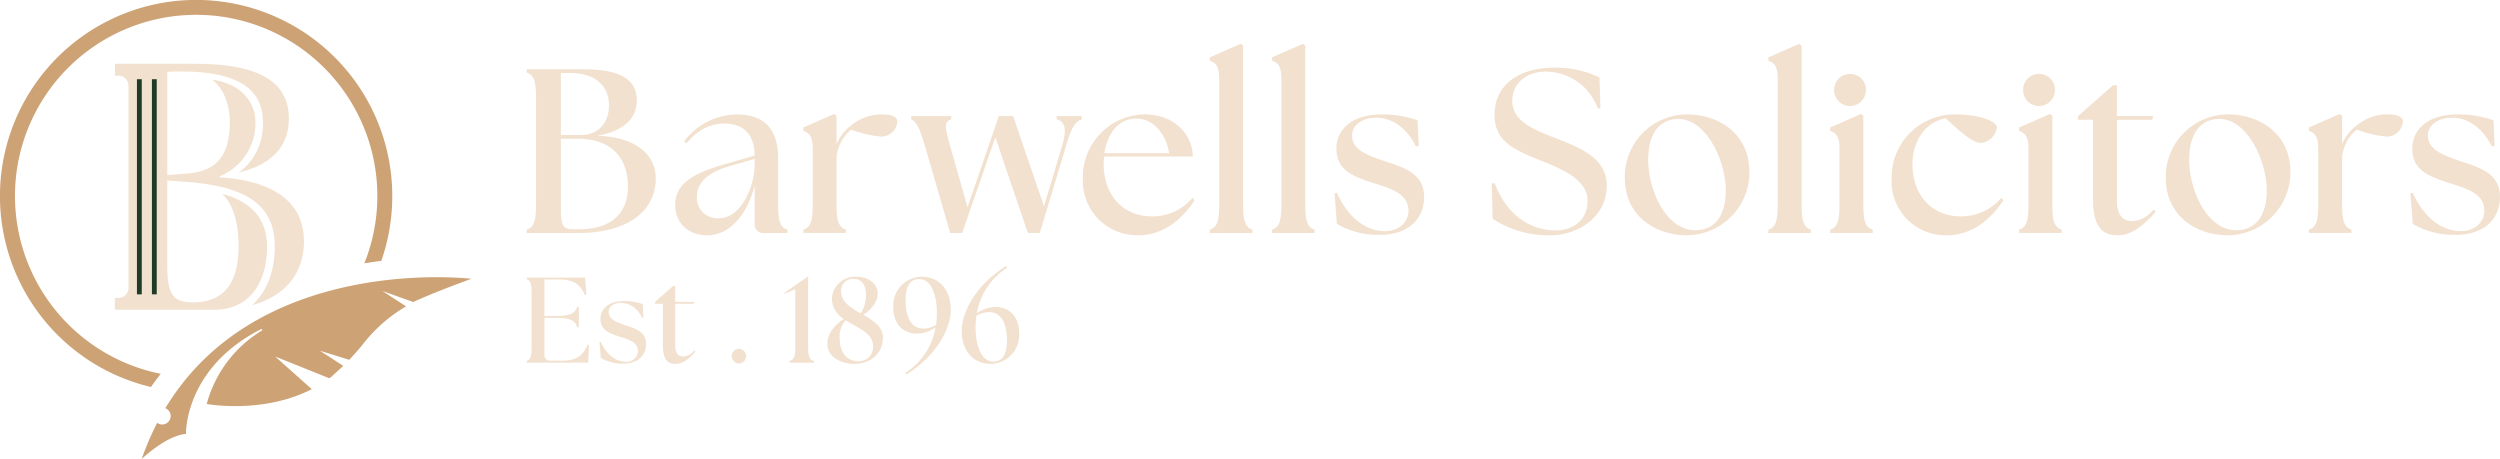 <svg xmlns="http://www.w3.org/2000/svg" width="432.043" height="79.335" viewBox="0 0 432.043 79.335">
  <g id="Group_630" data-name="Group 630" transform="translate(0 -72.571)">
    <g id="Group_631" data-name="Group 631" transform="translate(0 72.571)">
      <g id="Group_783" data-name="Group 783">
        <path id="Path_1455" data-name="Path 1455" d="M204.333,122.395V122.1c.694-.231.841-.861.841-2.374v-9.37c0-1.512-.147-2.143-.841-2.374v-.294h10.085l.231,2.963-.273.063c-.841-2.059-2.164-2.69-4.517-2.69H207.4v6.3h2.017c2.564,0,3.3-.5,3.634-1.6h.294v3.53h-.294c-.336-1.092-1.071-1.6-3.634-1.6H207.4v6.345a.952.952,0,0,0,.842,1.051.967.967,0,0,0,.206,0h2.017c2.122,0,3.572-.631,4.371-2.774l.273.04-.147,3.068Z" transform="translate(-113.313 -59.718)" fill="#f2e1cf"/>
        <path id="Path_1456" data-name="Path 1456" d="M232.8,126.624l-.211-2.752.211-.043c.9,2.017,2.417,3.425,4.286,3.446a1.931,1.931,0,0,0,2.143-1.807c0-1.344-1.071-1.87-2.9-2.438-2.206-.672-3.572-1.281-3.572-3.172,0-1.6,1.24-3.067,4.1-3.067a9.447,9.447,0,0,1,3.194.524l.105,2.31-.252.043a4.119,4.119,0,0,0-3.549-2.584c-1.324,0-2.185.693-2.185,1.6,0,1.176,1.051,1.681,2.942,2.311,1.68.568,3.53,1.072,3.53,3.215,0,1.6-1.008,3.4-4.055,3.4a7.385,7.385,0,0,1-3.782-.988" transform="translate(-128.982 -64.766)" fill="#f2e1cf"/>
        <path id="Path_1457" data-name="Path 1457" d="M255.49,121.212V114h-1.344v-.336l3.151-2.773h.336v2.773h3.257l-.084.336h-3.173v7.228c0,1.3.484,1.87,1.408,1.87a2.419,2.419,0,0,0,1.87-1.049l.21.211c-1.114,1.282-2.185,2.122-3.446,2.122-1.429,0-2.185-.9-2.185-3.172" transform="translate(-140.937 -61.497)" fill="#f2e1cf"/>
        <path id="Path_1458" data-name="Path 1458" d="M283.909,136.59a1.26,1.26,0,0,1,1.24-1.261,1.242,1.242,0,0,1,1.218,1.261,1.26,1.26,0,0,1-1.218,1.282,1.279,1.279,0,0,1-1.24-1.282" transform="translate(-157.442 -75.047)" fill="#f2e1cf"/>
        <path id="Path_1459" data-name="Path 1459" d="M305.172,121.97c.841-.231,1.008-.862,1.008-2.374V109.574l-1.849.777-.04-.147,3.95-2.752h.167V119.6c0,1.513.168,2.143,1.009,2.374v.294h-4.246Z" transform="translate(-168.745 -59.588)" fill="#f2e1cf"/>
        <path id="Path_1460" data-name="Path 1460" d="M320.985,118.956c0-2,1.492-3.383,2.837-4.286a4.232,4.232,0,0,1-2.057-3.593,4.007,4.007,0,0,1,4.223-3.719c2.29,0,3.7,1.365,3.7,2.9,0,1.429-1.008,2.669-2.479,3.7,1.723.987,3.383,2.016,3.383,3.908,0,2.752-2.185,4.559-4.961,4.559-2.143,0-4.643-1.093-4.643-3.468m5.3,3a2.457,2.457,0,0,0,2.605-2.563c0-2.353-2.69-3.151-4.77-4.517a4.37,4.37,0,0,0-1.008,3.131c0,2.941,1.7,3.95,3.173,3.95m.484-8.257a6.392,6.392,0,0,0,.9-3.089c0-1.218-.357-2.878-2.185-2.878a2.028,2.028,0,0,0-2.122,2.186c0,1.807,1.659,2.794,3.4,3.781" transform="translate(-178.003 -59.536)" fill="#f2e1cf"/>
        <path id="Path_1461" data-name="Path 1461" d="M356.488,113.052c0,3.215-2.374,7.9-7.669,11.2l-.188-.273a11.6,11.6,0,0,0,5.231-7.878,5.583,5.583,0,0,1-3.214,1.093c-2.417,0-4.1-1.681-4.1-4.559a5,5,0,0,1,4.958-5.274c2.9,0,4.98,2.185,4.98,5.694m-4.707,3.257a4.153,4.153,0,0,0,2.164-.63,13.333,13.333,0,0,0,.147-2.038c0-3.089-.968-5.883-3.088-5.883-1.639,0-2.332,1.452-2.332,3.549,0,3.131,1.008,5,3.11,5" transform="translate(-192.18 -59.536)" fill="#f2e1cf"/>
        <path id="Path_1462" data-name="Path 1462" d="M373.106,114.453c0-3.214,2.374-7.9,7.669-11.2l.189.274a11.6,11.6,0,0,0-5.232,7.878,5.585,5.585,0,0,1,3.214-1.093c2.417,0,4.1,1.682,4.1,4.56a5,5,0,0,1-4.959,5.274c-2.9,0-4.98-2.186-4.98-5.694m5.485,5.3c1.639,0,2.332-1.452,2.332-3.549,0-3.131-1.008-5-3.109-5a4.158,4.158,0,0,0-2.164.63,13.337,13.337,0,0,0-.147,2.038c0,3.088.968,5.883,3.089,5.883" transform="translate(-206.907 -57.26)" fill="#f2e1cf"/>
        <g id="Group_762" data-name="Group 762" transform="translate(0 1)">
          <path id="Path_1463" data-name="Path 1463" d="M204.334,47.706v-.565c1.334-.443,1.616-1.657,1.616-4.567V24.548c0-2.911-.282-4.123-1.616-4.567v-.564h9.982c6.629,0,9.054,2.061,9.054,5.335,0,2.748-1.738,5.254-6.831,6.143,6.669.2,10.064,3.274,10.1,7.316.081,4.728-3.6,9.5-13.539,9.5ZM218.56,25.679c0-3.556-2.546-5.618-6.668-5.618h-1.657v10.71h3.6c2.95,0,4.728-2.263,4.728-5.092M221.834,39.7c0-4.85-2.708-8.285-8.73-8.285h-2.869V43.543c0,2.91.363,3.516,2.1,3.516h1.131c5.821,0,8.367-3.072,8.367-7.356" transform="translate(-113.314 -8.442)" fill="#f2e1cf"/>
          <path id="Path_1464" data-name="Path 1464" d="M275.695,55.8V49.131c-1.132,4.689-4.042,8.69-8.245,8.69-2.99,0-5.5-1.9-5.5-5.294,0-4.164,4.243-5.78,9.255-7.194l4.486-1.294c-.081-4-2.263-5.536-5.254-5.536-2.264,0-4.487.968-6.548,3.435l-.4-.363a11.626,11.626,0,0,1,9.053-4.648c4.891,0,7.194,2.627,7.194,7.558v7.8c0,2.91.282,4.123,1.617,4.567v.564h-4.042a1.45,1.45,0,0,1-1.617-1.617m-6.224-.927c3.961,0,6.184-5.578,6.224-9.215V44.609l-4.325,1.253c-1.9.524-5.658,1.9-5.658,5.254a3.53,3.53,0,0,0,3.759,3.759" transform="translate(-145.267 -18.153)" fill="#f2e1cf"/>
          <path id="Path_1465" data-name="Path 1465" d="M311.679,56.75c1.334-.444,1.617-1.657,1.617-4.567v-9.3c0-2.384-.6-2.788-1.617-3.233v-.565l5.335-2.344.4.323v4.89a8.4,8.4,0,0,1,2.95-3.556,8.194,8.194,0,0,1,4.972-1.576c1.374,0,2.587.363,2.587,1.213a2.824,2.824,0,0,1-2.747,2.625,20.06,20.06,0,0,1-5.254-1.213,7.243,7.243,0,0,0-2.506,4.688v8.043c0,2.91.282,4.122,1.617,4.567v.565h-7.356Z" transform="translate(-172.843 -18.053)" fill="#f2e1cf"/>
          <path id="Path_1466" data-name="Path 1466" d="M353.5,38.125V37.56h6.912v.565c-1.334.444-1.01,1.576-.242,4.365l3.071,10.832,5.416-15.763h2.466l5.335,15.6,3.194-10.669c.807-2.789.363-4.042-1.011-4.365v-.564h4.325v.564c-1.172.4-1.819,1.576-2.627,4.365l-4.607,15.278h-2.062l-5.618-16.53-5.74,16.53h-2.061L355.809,42.49c-.808-2.789-1.415-3.961-2.3-4.365" transform="translate(-196.037 -18.504)" fill="#f2e1cf"/>
          <path id="Path_1467" data-name="Path 1467" d="M420.107,48.078a10.836,10.836,0,0,1,10.629-11.154c5.457,0,8.366,3.758,8.366,7.275H423.786c-.04.444-.081.847-.081,1.294,0,5.3,3.234,9.053,8.366,9.053a9.106,9.106,0,0,0,6.992-3.193l.363.4c-1.859,2.829-5.052,6.062-9.74,6.062a9.408,9.408,0,0,1-9.579-9.741m14.914-4.446c-.524-3.315-2.748-5.941-5.537-5.982-3.435-.041-5.174,2.829-5.659,5.982Z" transform="translate(-232.972 -18.152)" fill="#f2e1cf"/>
          <path id="Path_1468" data-name="Path 1468" d="M469.382,41.654C470.715,41.21,471,40,471,37.087V15.665c0-2.384-.6-2.789-1.616-3.234v-.564l5.335-2.345.4.323V37.086c0,2.91.282,4.122,1.617,4.567v.565h-7.354Z" transform="translate(-260.297 -2.956)" fill="#f2e1cf"/>
          <path id="Path_1469" data-name="Path 1469" d="M493.517,41.654c1.334-.444,1.617-1.657,1.617-4.567V15.665c0-2.384-.6-2.789-1.617-3.234v-.564l5.335-2.345.4.323V37.086c0,2.91.282,4.122,1.617,4.567v.565h-7.354Z" transform="translate(-273.682 -2.956)" fill="#f2e1cf"/>
          <path id="Path_1470" data-name="Path 1470" d="M518.149,55.838l-.4-5.294.4-.081c1.737,3.88,4.647,6.588,8.245,6.629,2.506.04,4.123-1.617,4.123-3.476,0-2.586-2.062-3.6-5.577-4.688-4.244-1.294-6.871-2.466-6.871-6.1,0-3.071,2.384-5.9,7.882-5.9a18.154,18.154,0,0,1,6.143,1.01l.2,4.446-.484.081c-1.374-2.869-3.88-4.971-6.831-4.971-2.546,0-4.2,1.334-4.2,3.071,0,2.264,2.021,3.234,5.659,4.446,3.233,1.091,6.79,2.061,6.79,6.184,0,3.072-1.94,6.547-7.8,6.547a14.176,14.176,0,0,1-7.275-1.9" transform="translate(-287.117 -18.152)" fill="#f2e1cf"/>
          <path id="Path_1471" data-name="Path 1471" d="M578.887,44.884l-.161-6.062.524-.081c1.7,4.607,5.295,8.164,10.67,8.164,2.789,0,5.376-1.779,5.376-5.092,0-3.961-5.214-5.821-8.447-7.113-4.163-1.738-7.639-3.112-7.639-7.8,0-5.012,4.042-8.124,10.387-8.124a17.453,17.453,0,0,1,7.76,1.7l.161,5.255-.444.161a9.555,9.555,0,0,0-9.013-6.426c-3.234,0-5.78,1.9-5.78,5.092,0,3.6,4.082,5.052,7.316,6.346,4.122,1.576,9.013,3.395,9.013,8.245,0,5.537-5.092,8.609-9.741,8.609a17.651,17.651,0,0,1-9.983-2.869" transform="translate(-320.934 -8.087)" fill="#f2e1cf"/>
          <path id="Path_1472" data-name="Path 1472" d="M630.355,47.835a10.785,10.785,0,0,1,10.657-10.912h.135c5.011,0,10.75,2.95,10.75,10.064a10.915,10.915,0,0,1-10.75,10.831c-5.254,0-10.792-3.112-10.792-9.983m17.46,2.224c0-5.133-3.516-12.853-8.73-12.327-3.516.363-4.688,3.6-4.688,7.073,0,4.769,2.829,12.126,8.164,12.126,3.961,0,5.254-3.436,5.254-6.871" transform="translate(-349.564 -18.151)" fill="#f2e1cf"/>
          <path id="Path_1473" data-name="Path 1473" d="M686.073,41.654c1.333-.444,1.616-1.657,1.616-4.567V15.665c0-2.384-.6-2.789-1.616-3.234v-.564l5.334-2.345.4.323V37.086c0,2.91.282,4.122,1.616,4.567v.565h-7.354Z" transform="translate(-380.464 -2.956)" fill="#f2e1cf"/>
          <path id="Path_1474" data-name="Path 1474" d="M710.027,48.145c1.334-.444,1.617-1.657,1.617-4.567v-9.3c0-2.384-.6-2.789-1.617-3.233v-.564l5.336-2.348.4.323V43.574c0,2.911.282,4.124,1.617,4.567v.565h-7.356Zm.686-24.129a2.735,2.735,0,0,1,2.681-2.788h.067a2.686,2.686,0,0,1,2.749,2.622c0,.056,0,.111,0,.167a2.748,2.748,0,1,1-5.5,0" transform="translate(-393.747 -9.446)" fill="#f2e1cf"/>
          <path id="Path_1475" data-name="Path 1475" d="M733.89,48.079A10.867,10.867,0,0,1,744.8,36.925c4.324,0,7.275,1.169,7.275,2.3a3.09,3.09,0,0,1-2.748,2.627c-1.132,0-2.951-1.253-6.063-4.244-3.516.524-5.78,4-5.78,7.881,0,5.295,3.234,9.053,8.366,9.053a9.109,9.109,0,0,0,6.992-3.193l.363.4c-1.859,2.829-5.052,6.062-9.741,6.062a9.311,9.311,0,0,1-9.579-9.741" transform="translate(-406.979 -18.152)" fill="#f2e1cf"/>
          <path id="Path_1476" data-name="Path 1476" d="M783.345,48.145c1.334-.444,1.617-1.657,1.617-4.567v-9.3c0-2.384-.6-2.789-1.617-3.233v-.564l5.335-2.348.4.323V43.574c0,2.911.282,4.124,1.617,4.567v.565h-7.354Zm.686-24.129a2.735,2.735,0,0,1,2.681-2.788h.067a2.686,2.686,0,0,1,2.749,2.622c0,.056,0,.111,0,.167a2.748,2.748,0,1,1-5.5,0" transform="translate(-434.406 -9.446)" fill="#f2e1cf"/>
          <path id="Path_1477" data-name="Path 1477" d="M808.8,45.427V31.565H806.21V30.92l6.063-5.336h.645V30.92h6.265l-.161.645h-6.1v13.9c0,2.506.928,3.6,2.708,3.6a4.656,4.656,0,0,0,3.6-2.021l.4.4c-2.142,2.466-4.2,4.082-6.628,4.082-2.748,0-4.2-1.738-4.2-6.1" transform="translate(-447.086 -11.863)" fill="#f2e1cf"/>
          <path id="Path_1478" data-name="Path 1478" d="M840.235,47.835a10.785,10.785,0,0,1,10.657-10.912h.135c5.011,0,10.75,2.95,10.75,10.064a10.915,10.915,0,0,1-10.75,10.831c-5.254,0-10.792-3.112-10.792-9.983m17.46,2.224c0-5.133-3.516-12.853-8.73-12.327-3.516.363-4.688,3.6-4.688,7.073,0,4.769,2.829,12.126,8.164,12.126,3.961,0,5.254-3.436,5.254-6.871" transform="translate(-465.954 -18.151)" fill="#f2e1cf"/>
          <path id="Path_1479" data-name="Path 1479" d="M895.773,56.75c1.334-.444,1.616-1.657,1.616-4.567v-9.3c0-2.384-.6-2.788-1.616-3.233v-.565l5.335-2.344.4.323v4.89a8.4,8.4,0,0,1,2.95-3.556,8.2,8.2,0,0,1,4.972-1.576c1.374,0,2.587.363,2.587,1.213a2.824,2.824,0,0,1-2.748,2.625,20.06,20.06,0,0,1-5.254-1.213,7.243,7.243,0,0,0-2.506,4.688v8.043c0,2.91.282,4.122,1.617,4.567v.565h-7.356Z" transform="translate(-496.753 -18.053)" fill="#f2e1cf"/>
          <path id="Path_1480" data-name="Path 1480" d="M935.56,55.838l-.4-5.294.4-.081c1.737,3.88,4.647,6.588,8.245,6.629,2.506.04,4.123-1.617,4.123-3.476,0-2.586-2.062-3.6-5.577-4.688-4.244-1.294-6.872-2.466-6.872-6.1,0-3.071,2.385-5.9,7.881-5.9a18.155,18.155,0,0,1,6.143,1.01l.2,4.446-.484.081c-1.374-2.869-3.88-4.971-6.83-4.971-2.546,0-4.2,1.334-4.2,3.071,0,2.264,2.021,3.234,5.659,4.446,3.233,1.091,6.79,2.061,6.79,6.184,0,3.072-1.94,6.547-7.8,6.547a14.174,14.174,0,0,1-7.275-1.9" transform="translate(-518.594 -18.152)" fill="#f2e1cf"/>
        </g>
        <path id="Path_1481" data-name="Path 1481" d="M2.588,33.9A31.311,31.311,0,1,1,62.969,45.506q1.493-.245,2.924-.425a33.9,33.9,0,1,0-39.8,21.8q.819-1.179,1.689-2.275A31.36,31.36,0,0,1,2.588,33.9" transform="translate(0 -0.001)" fill="#cda275"/>
        <path id="Path_1482" data-name="Path 1482" d="M45.188,65.215h-.611v2.047H61.762c6.132,0,9.107-4.8,9.107-10.868,0-3.7-1.579-7.528-7.771-9.167,2.125,1.943,2.854,5.585,2.854,9.046,0,7.407-3.461,9.714-7.893,9.714-3.339,0-4.371-1.275-4.432-5.95V44.915l2.813.216h0c9.351.653,15.765,3.073,15.765,11.2,0,4.493-1.518,8.014-3.946,10.139,5.889-1.579,8.986-5.646,8.986-11.05,0-6.132-4.372-10.382-14.572-11.05v-.182a9.867,9.867,0,0,0,6.193-9.29c0-3.946-2.975-6.8-7.529-7.406,2.125,1.518,3.1,4.553,3.1,7.286,0,4.493-1.275,8.439-7.164,8.924l-3.642.3V26.158c.668-.061,1.4-.061,2.125-.061h.364c8.136,0,14.025,2.125,14.025,8.683a10.176,10.176,0,0,1-4.128,8.742c5.221-1.214,8.621-4.189,8.621-9.289,0-6.436-5.282-9.472-16.15-9.472H44.577v2.047h.611a1.737,1.737,0,0,1,1.737,1.737V63.478a1.737,1.737,0,0,1-1.737,1.737" transform="translate(-24.72 -13.732)" fill="#f2e1cf"/>
        <rect id="Rectangle_448" data-name="Rectangle 448" width="0.832" height="37.18" transform="translate(23.666 13.69)" fill="#1f3a25"/>
        <rect id="Rectangle_449" data-name="Rectangle 449" width="0.831" height="37.18" transform="translate(26.254 13.69)" fill="#1f3a25"/>
        <path id="Path_1483" data-name="Path 1483" d="M104.822,110.557c2.077-.855,4.628-1.834,7.112-2.736,0,0-35.821-4.349-52.272,21.382-.211.314-.42.645-.62.976a1.459,1.459,0,1,1-1.4,2.532c-.09.178-.143.285-.143.285a48.032,48.032,0,0,0-2.546,5.977s4.161-4.041,7.658-4.344c0,0-.32-11.344,12.975-18.1.152-.078.295.147.15.237A21.242,21.242,0,0,0,66.2,129.453s9.65,1.8,18.156-2.56l-6.328-5.643,9.367,3.76c.094-.069.19-.135.284-.206l2.128-1.936-4.078-2.631,5.106,1.584c.676-.735,1.707-1.877,2.287-2.614a26.307,26.307,0,0,1,7.53-6.624l-4.1-2.658,5.333,1.907c.5-.234,1.1-.5,1.769-.788" transform="translate(-30.474 -59.639)" fill="#cda275"/>
      </g>
    </g>
  </g>
</svg>

